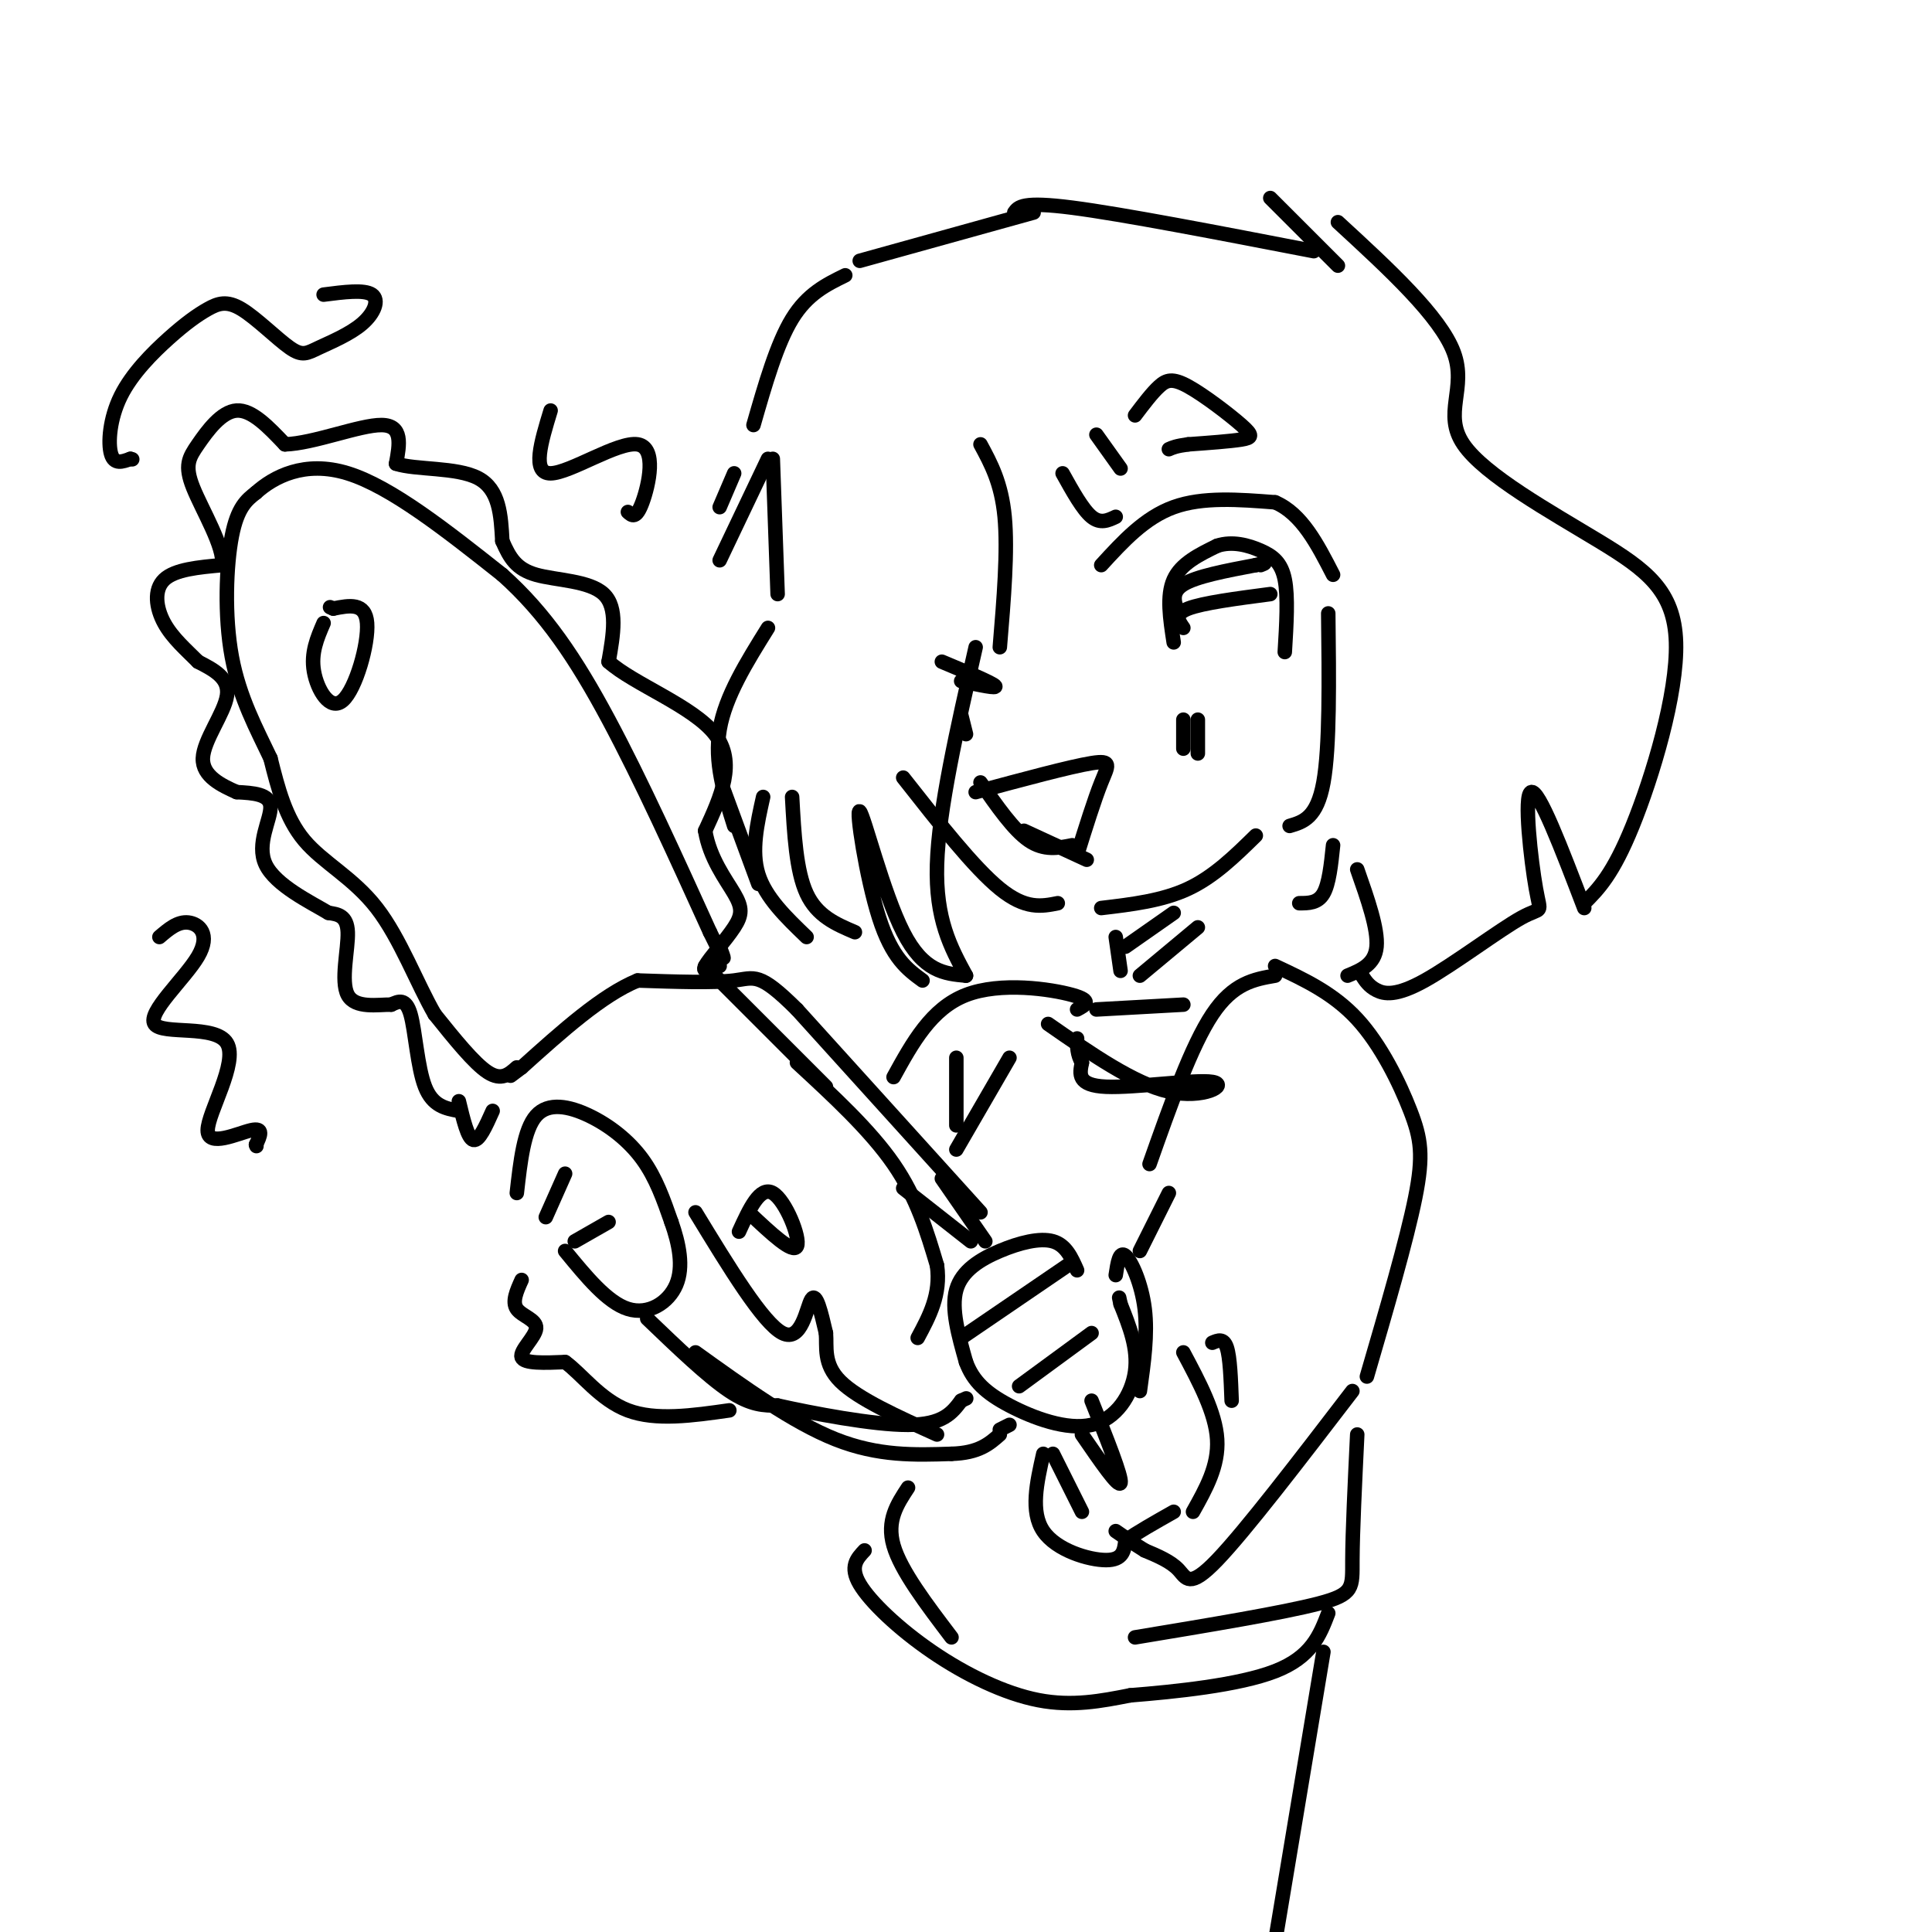 <svg viewBox='0 0 400 400' version='1.1' xmlns='http://www.w3.org/2000/svg' xmlns:xlink='http://www.w3.org/1999/xlink'><g fill='none' stroke='rgb(0,0,0)' stroke-width='3' stroke-linecap='round' stroke-linejoin='round'><path d='M228,117c4.500,-4.917 9.000,-9.833 15,-12c6.000,-2.167 13.500,-1.583 21,-1'/><path d='M264,104c5.500,2.333 8.750,8.667 12,15'/><path d='M243,133c-0.750,-4.833 -1.500,-9.667 0,-13c1.500,-3.333 5.250,-5.167 9,-7'/><path d='M252,113c3.131,-1.036 6.458,-0.125 9,1c2.542,1.125 4.298,2.464 5,6c0.702,3.536 0.351,9.268 0,15'/><path d='M244,127c-0.833,-2.167 -1.667,-4.333 1,-6c2.667,-1.667 8.833,-2.833 15,-4'/><path d='M260,117c2.667,-0.667 1.833,-0.333 1,0'/><path d='M245,130c-1.000,-1.417 -2.000,-2.833 1,-4c3.000,-1.167 10.000,-2.083 17,-3'/><path d='M235,86c1.750,-2.316 3.499,-4.632 5,-6c1.501,-1.368 2.753,-1.789 6,0c3.247,1.789 8.490,5.789 11,8c2.510,2.211 2.289,2.632 0,3c-2.289,0.368 -6.644,0.684 -11,1'/><path d='M246,92c-2.500,0.333 -3.250,0.667 -4,1'/><path d='M203,92c2.167,4.000 4.333,8.000 5,15c0.667,7.000 -0.167,17.000 -1,27'/><path d='M199,148c0.000,0.000 1.000,4.000 1,4'/><path d='M199,141c3.833,0.833 7.667,1.667 7,1c-0.667,-0.667 -5.833,-2.833 -11,-5'/><path d='M202,164c9.800,-2.644 19.600,-5.289 24,-6c4.400,-0.711 3.400,0.511 2,4c-1.400,3.489 -3.200,9.244 -5,15'/><path d='M203,162c3.417,4.917 6.833,9.833 10,12c3.167,2.167 6.083,1.583 9,1'/><path d='M245,149c0.000,0.000 0.000,6.000 0,6'/><path d='M248,149c0.000,0.000 0.000,7.000 0,7'/><path d='M212,172c0.000,0.000 13.000,6.000 13,6'/><path d='M228,188c6.333,-0.750 12.667,-1.500 18,-4c5.333,-2.500 9.667,-6.750 14,-11'/><path d='M219,187c-3.333,0.667 -6.667,1.333 -12,-3c-5.333,-4.333 -12.667,-13.667 -20,-23'/><path d='M202,134c-3.833,16.833 -7.667,33.667 -8,45c-0.333,11.333 2.833,17.167 6,23'/><path d='M200,202c-4.411,-0.399 -8.821,-0.798 -13,-9c-4.179,-8.202 -8.125,-24.208 -9,-25c-0.875,-0.792 1.321,13.631 4,22c2.679,8.369 5.839,10.685 9,13'/><path d='M164,165c0.417,7.667 0.833,15.333 3,20c2.167,4.667 6.083,6.333 10,8'/><path d='M158,165c-1.250,5.583 -2.500,11.167 -1,16c1.500,4.833 5.750,8.917 10,13'/><path d='M150,164c0.000,0.000 7.000,19.000 7,19'/><path d='M152,171c-2.083,-6.583 -4.167,-13.167 -3,-20c1.167,-6.833 5.583,-13.917 10,-21'/><path d='M161,123c0.000,0.000 -1.000,-28.000 -1,-28'/><path d='M159,95c0.000,0.000 -10.000,21.000 -10,21'/><path d='M152,98c0.000,0.000 -3.000,7.000 -3,7'/><path d='M156,88c2.417,-8.417 4.833,-16.833 8,-22c3.167,-5.167 7.083,-7.083 11,-9'/><path d='M178,54c0.000,0.000 36.000,-10.000 36,-10'/><path d='M210,44c0.833,-1.167 1.667,-2.333 12,-1c10.333,1.333 30.167,5.167 50,9'/><path d='M263,41c0.000,0.000 14.000,14.000 14,14'/><path d='M277,46c10.622,9.771 21.244,19.541 24,27c2.756,7.459 -2.353,12.606 2,19c4.353,6.394 18.167,14.033 28,20c9.833,5.967 15.686,10.260 16,21c0.314,10.740 -4.910,27.926 -9,38c-4.090,10.074 -7.045,13.037 -10,16'/><path d='M328,188c-4.711,-12.326 -9.422,-24.653 -11,-24c-1.578,0.653 -0.022,14.285 1,20c1.022,5.715 1.511,3.511 -3,6c-4.511,2.489 -14.022,9.670 -20,13c-5.978,3.330 -8.422,2.809 -10,2c-1.578,-0.809 -2.289,-1.904 -3,-3'/><path d='M281,180c2.167,6.167 4.333,12.333 4,16c-0.333,3.667 -3.167,4.833 -6,6'/><path d='M276,175c-0.417,4.000 -0.833,8.000 -2,10c-1.167,2.000 -3.083,2.000 -5,2'/><path d='M275,127c0.167,13.833 0.333,27.667 -1,35c-1.333,7.333 -4.167,8.167 -7,9'/><path d='M220,98c2.083,3.750 4.167,7.500 6,9c1.833,1.500 3.417,0.750 5,0'/><path d='M227,90c0.000,0.000 5.000,7.000 5,7'/><path d='M231,194c0.000,0.000 1.000,7.000 1,7'/><path d='M223,263c-1.149,-2.613 -2.298,-5.226 -5,-6c-2.702,-0.774 -6.958,0.292 -11,2c-4.042,1.708 -7.869,4.060 -9,8c-1.131,3.940 0.435,9.470 2,15'/><path d='M200,282c1.470,3.986 4.147,6.450 9,9c4.853,2.550 11.884,5.187 17,4c5.116,-1.187 8.319,-6.196 9,-11c0.681,-4.804 -1.159,-9.402 -3,-14'/><path d='M232,270c-0.500,-2.333 -0.250,-1.167 0,0'/><path d='M226,276c0.000,0.000 -15.000,11.000 -15,11'/><path d='M199,277c0.000,0.000 22.000,-15.000 22,-15'/><path d='M204,257c0.000,0.000 -9.000,-13.000 -9,-13'/><path d='M201,257c0.000,0.000 -14.000,-11.000 -14,-11'/><path d='M224,297c3.833,5.583 7.667,11.167 8,10c0.333,-1.167 -2.833,-9.083 -6,-17'/><path d='M107,247c0.738,-6.571 1.476,-13.143 4,-16c2.524,-2.857 6.833,-2.000 11,0c4.167,2.000 8.190,5.143 11,9c2.810,3.857 4.405,8.429 6,13'/><path d='M139,253c1.595,4.512 2.583,9.292 1,13c-1.583,3.708 -5.738,6.345 -10,5c-4.262,-1.345 -8.631,-6.673 -13,-12'/><path d='M113,252c0.000,0.000 4.000,-9.000 4,-9'/><path d='M119,257c0.000,0.000 7.000,-4.000 7,-4'/><path d='M134,273c6.250,6.000 12.500,12.000 17,15c4.500,3.000 7.250,3.000 10,3'/><path d='M161,291c7.067,1.578 19.733,4.022 27,4c7.267,-0.022 9.133,-2.511 11,-5'/><path d='M199,290c1.833,-0.833 0.917,-0.417 0,0'/><path d='M203,251c0.000,0.000 -38.000,-42.000 -38,-42'/><path d='M165,209c-7.911,-7.867 -8.689,-6.533 -13,-6c-4.311,0.533 -12.156,0.267 -20,0'/><path d='M132,203c-7.333,3.000 -15.667,10.500 -24,18'/><path d='M108,221c-4.000,3.000 -2.000,1.500 0,0'/><path d='M107,221c-1.583,1.417 -3.167,2.833 -6,1c-2.833,-1.833 -6.917,-6.917 -11,-12'/><path d='M90,210c-3.607,-6.202 -7.125,-15.708 -12,-22c-4.875,-6.292 -11.107,-9.369 -15,-14c-3.893,-4.631 -5.446,-10.815 -7,-17'/><path d='M56,157c-2.833,-6.000 -6.417,-12.500 -8,-21c-1.583,-8.500 -1.167,-19.000 0,-25c1.167,-6.000 3.083,-7.500 5,-9'/><path d='M53,102c3.578,-3.222 10.022,-6.778 19,-4c8.978,2.778 20.489,11.889 32,21'/><path d='M104,119c8.933,7.978 15.267,17.422 22,30c6.733,12.578 13.867,28.289 21,44'/><path d='M147,193c3.833,7.833 2.917,5.417 2,3'/><path d='M95,230c-2.711,-0.489 -5.422,-0.978 -7,-5c-1.578,-4.022 -2.022,-11.578 -3,-15c-0.978,-3.422 -2.489,-2.711 -4,-2'/><path d='M81,208c-2.702,-0.036 -7.458,0.875 -9,-2c-1.542,-2.875 0.131,-9.536 0,-13c-0.131,-3.464 -2.065,-3.732 -4,-4'/><path d='M68,189c-3.702,-2.202 -10.958,-5.708 -13,-10c-2.042,-4.292 1.131,-9.369 1,-12c-0.131,-2.631 -3.565,-2.815 -7,-3'/><path d='M49,164c-3.036,-1.357 -7.125,-3.250 -7,-7c0.125,-3.750 4.464,-9.357 5,-13c0.536,-3.643 -2.732,-5.321 -6,-7'/><path d='M41,137c-2.369,-2.393 -5.292,-4.875 -7,-8c-1.708,-3.125 -2.202,-6.893 0,-9c2.202,-2.107 7.101,-2.554 12,-3'/><path d='M46,117c0.533,-3.676 -4.136,-11.367 -6,-16c-1.864,-4.633 -0.925,-6.209 1,-9c1.925,-2.791 4.836,-6.797 8,-7c3.164,-0.203 6.582,3.399 10,7'/><path d='M59,92c5.867,-0.156 15.533,-4.044 20,-4c4.467,0.044 3.733,4.022 3,8'/><path d='M82,96c4.022,1.333 12.578,0.667 17,3c4.422,2.333 4.711,7.667 5,13'/><path d='M104,112c1.536,3.524 2.875,5.833 7,7c4.125,1.167 11.036,1.190 14,4c2.964,2.810 1.982,8.405 1,14'/><path d='M126,137c5.133,4.622 17.467,9.178 22,15c4.533,5.822 1.267,12.911 -2,20'/><path d='M146,172c0.944,5.742 4.305,10.096 6,13c1.695,2.904 1.726,4.359 0,7c-1.726,2.641 -5.207,6.469 -6,8c-0.793,1.531 1.104,0.766 3,0'/><path d='M67,129c-1.333,3.089 -2.667,6.179 -2,10c0.667,3.821 3.333,8.375 6,6c2.667,-2.375 5.333,-11.679 5,-16c-0.333,-4.321 -3.667,-3.661 -7,-3'/><path d='M69,126c-1.167,-0.500 -0.583,-0.250 0,0'/><path d='M95,228c0.917,3.833 1.833,7.667 3,8c1.167,0.333 2.583,-2.833 4,-6'/><path d='M146,200c0.000,0.000 25.000,25.000 25,25'/><path d='M165,220c7.583,7.000 15.167,14.000 20,21c4.833,7.000 6.917,14.000 9,21'/><path d='M194,262c0.833,6.000 -1.583,10.500 -4,15'/><path d='M144,280c10.083,7.250 20.167,14.500 29,18c8.833,3.500 16.417,3.250 24,3'/><path d='M197,301c5.667,-0.167 7.833,-2.083 10,-4'/><path d='M207,296c0.000,0.000 2.000,-1.000 2,-1'/><path d='M144,251c7.000,11.489 14.000,22.978 18,25c4.000,2.022 5.000,-5.422 6,-7c1.000,-1.578 2.000,2.711 3,7'/><path d='M171,276c0.244,2.822 -0.644,6.378 3,10c3.644,3.622 11.822,7.311 20,11'/><path d='M155,251c4.622,4.356 9.244,8.711 10,7c0.756,-1.711 -2.356,-9.489 -5,-11c-2.644,-1.511 -4.822,3.244 -7,8'/><path d='M233,196c0.000,0.000 10.000,-7.000 10,-7'/><path d='M236,202c0.000,0.000 12.000,-10.000 12,-10'/><path d='M264,202c-4.333,0.750 -8.667,1.500 -13,8c-4.333,6.500 -8.667,18.750 -13,31'/><path d='M264,200c6.030,2.815 12.060,5.631 17,11c4.940,5.369 8.792,13.292 11,19c2.208,5.708 2.774,9.202 1,18c-1.774,8.798 -5.887,22.899 -10,37'/><path d='M280,288c-11.089,14.467 -22.178,28.933 -28,35c-5.822,6.067 -6.378,3.733 -8,2c-1.622,-1.733 -4.311,-2.867 -7,-4'/><path d='M237,321c-2.167,-1.333 -4.083,-2.667 -6,-4'/><path d='M224,313c0.000,0.000 -6.000,-12.000 -6,-12'/><path d='M216,301c-1.356,6.000 -2.711,12.000 0,16c2.711,4.000 9.489,6.000 13,6c3.511,0.000 3.756,-2.000 4,-4'/><path d='M233,319c2.333,-1.667 6.167,-3.833 10,-6'/><path d='M247,313c2.667,-4.750 5.333,-9.500 5,-15c-0.333,-5.500 -3.667,-11.750 -7,-18'/><path d='M251,278c1.167,-0.500 2.333,-1.000 3,1c0.667,2.000 0.833,6.500 1,11'/><path d='M231,264c0.378,-2.533 0.756,-5.067 2,-4c1.244,1.067 3.356,5.733 4,11c0.644,5.267 -0.178,11.133 -1,17'/><path d='M236,259c0.000,0.000 6.000,-12.000 6,-12'/><path d='M223,209c1.689,-0.889 3.378,-1.778 -1,-3c-4.378,-1.222 -14.822,-2.778 -22,0c-7.178,2.778 -11.089,9.889 -15,17'/><path d='M108,265c-1.018,2.256 -2.036,4.512 -1,6c1.036,1.488 4.125,2.208 4,4c-0.125,1.792 -3.464,4.655 -3,6c0.464,1.345 4.732,1.173 9,1'/><path d='M117,282c3.356,2.378 7.244,7.822 13,10c5.756,2.178 13.378,1.089 21,0'/><path d='M209,219c0.000,0.000 -11.000,19.000 -11,19'/><path d='M198,219c0.000,0.000 0.000,14.000 0,14'/><path d='M217,212c8.923,6.202 17.845,12.405 25,14c7.155,1.595 12.542,-1.417 9,-2c-3.542,-0.583 -16.012,1.262 -22,1c-5.988,-0.262 -5.494,-2.631 -5,-5'/><path d='M224,220c-1.000,-1.667 -1.000,-3.333 -1,-5'/><path d='M227,209c0.000,0.000 18.000,-1.000 18,-1'/><path d='M281,297c-0.489,10.133 -0.978,20.267 -1,26c-0.022,5.733 0.422,7.067 -7,9c-7.422,1.933 -22.711,4.467 -38,7'/><path d='M130,106c0.845,0.768 1.690,1.536 3,-2c1.310,-3.536 3.083,-11.375 -1,-12c-4.083,-0.625 -14.024,5.964 -18,6c-3.976,0.036 -1.988,-6.482 0,-13'/><path d='M67,61c4.210,-0.545 8.420,-1.089 10,0c1.580,1.089 0.529,3.812 -2,6c-2.529,2.188 -6.537,3.840 -9,5c-2.463,1.160 -3.381,1.829 -6,0c-2.619,-1.829 -6.939,-6.156 -10,-8c-3.061,-1.844 -4.862,-1.204 -7,0c-2.138,1.204 -4.614,2.972 -8,6c-3.386,3.028 -7.681,7.315 -10,12c-2.319,4.685 -2.663,9.767 -2,12c0.663,2.233 2.331,1.616 4,1'/><path d='M27,95c0.667,0.167 0.333,0.083 0,0'/><path d='M33,194c1.901,-1.629 3.801,-3.258 6,-3c2.199,0.258 4.696,2.402 2,7c-2.696,4.598 -10.584,11.649 -9,14c1.584,2.351 12.641,0.001 15,4c2.359,3.999 -3.980,14.346 -4,18c-0.020,3.654 6.280,0.615 9,0c2.720,-0.615 1.860,1.192 1,3'/><path d='M53,237c0.167,0.500 0.083,0.250 0,0'/><path d='M188,308c-2.250,3.417 -4.500,6.833 -3,12c1.500,5.167 6.750,12.083 12,19'/><path d='M179,321c-1.577,1.679 -3.155,3.357 -1,7c2.155,3.643 8.042,9.250 15,14c6.958,4.750 14.988,8.643 22,10c7.012,1.357 13.006,0.179 19,-1'/><path d='M234,351c9.133,-0.733 22.467,-2.067 30,-5c7.533,-2.933 9.267,-7.467 11,-12'/><path d='M274,342c0.000,0.000 -10.000,60.000 -10,60'/></g>
</svg>